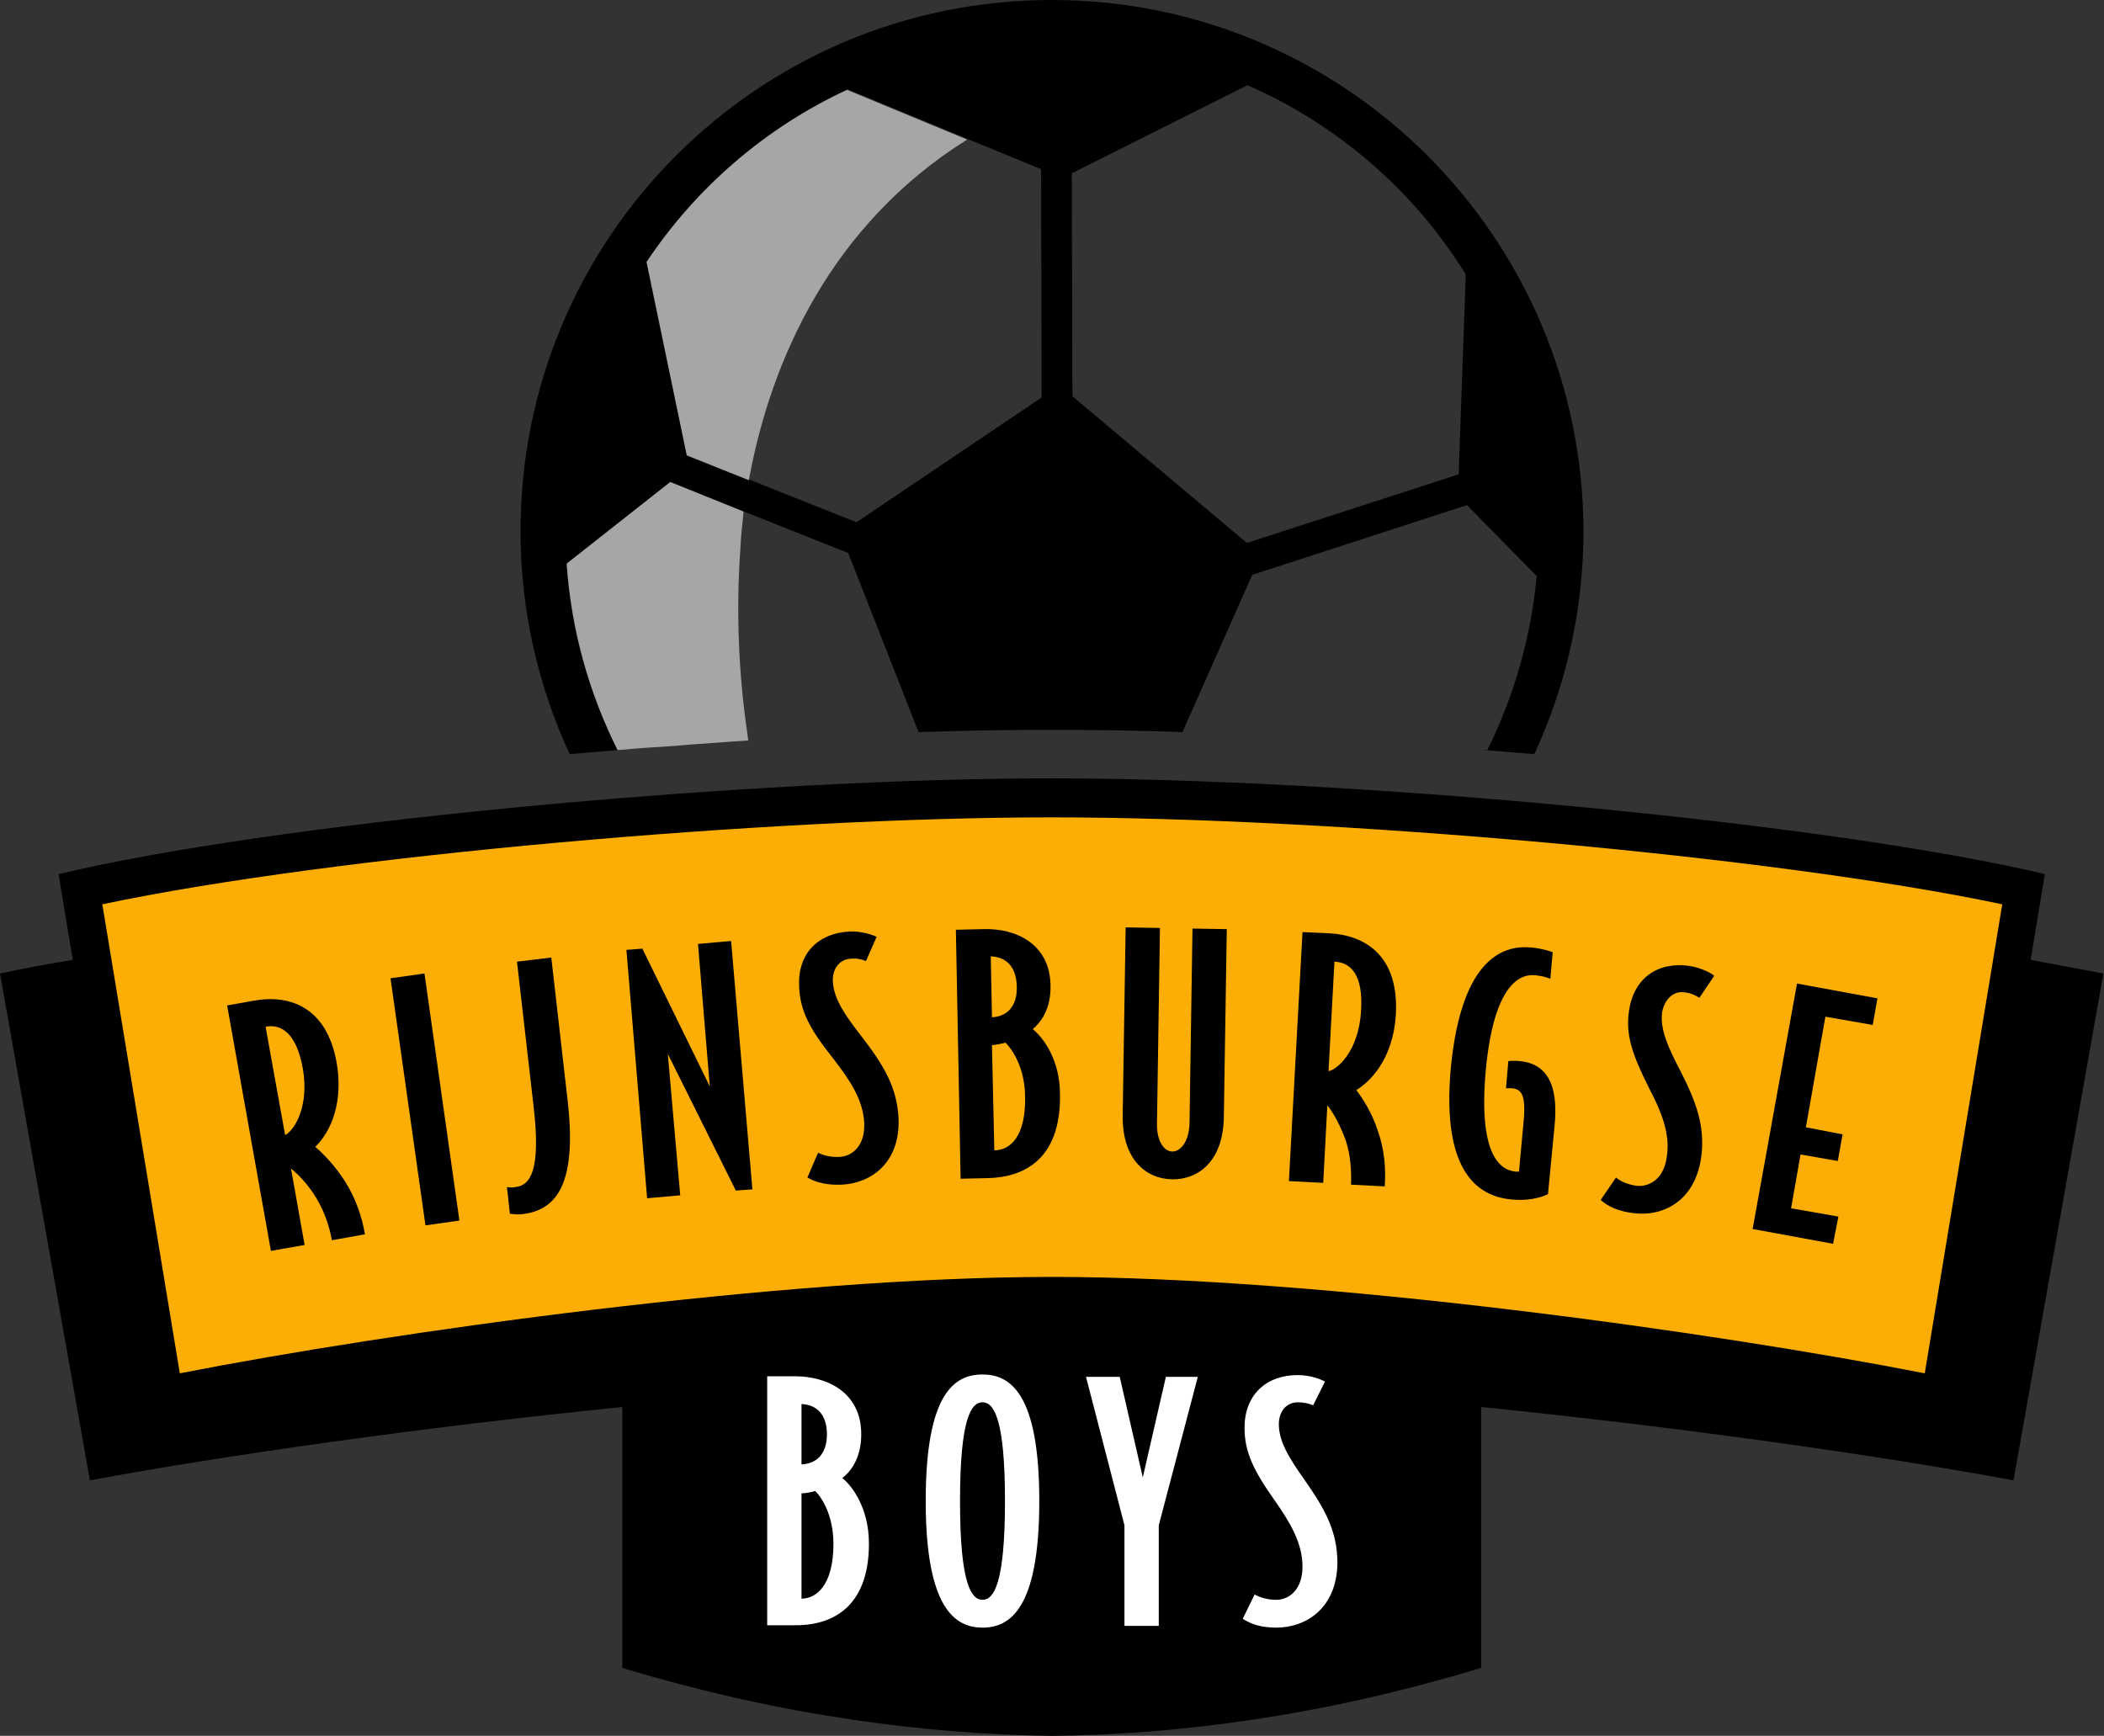 <?xml version="1.0" encoding="utf-8"?>
<!-- Generator: Adobe Illustrator 19.2.1, SVG Export Plug-In . SVG Version: 6.00 Build 0)  -->
<svg version="1.0" id="Layer_1" xmlns="http://www.w3.org/2000/svg" xmlns:xlink="http://www.w3.org/1999/xlink" x="0px" y="0px"
	 width="355.7px" height="293.5px" viewBox="0 0 355.7 293.5" enable-background="new 0 0 355.7 293.5" xml:space="preserve">
<rect x="0" y="0" width="355.7" height="293.5" fill="#333333" stroke="none"/>
<g>
	<path d="M343.3,162.3l2.4-14.5l-3-0.7c-38.6-8.5-115.7-15.5-164.9-15.5s-126.3,6.9-164.9,15.5l-3,0.7l2.4,14.5
		c-4.4,0.7-8.5,1.5-12.3,2.3l15.2,85.7c22.6-4.2,56.2-9,90-12.4V282c27.4,8.3,51.9,11.2,72.6,11.5c20.7-0.2,45.3-3.2,72.6-11.5
		v-44.1c33.7,3.4,67.4,8.2,90,12.4l15.2-85.7C351.8,163.9,347.7,163.1,343.3,162.3z"/>
	<path fill="#FCAE06" d="M177.8,138.2c-47.6,0-121.7,6.5-160.5,14.7l13.1,79.3c35.8-7,102-16.3,147.5-16.3
		c45.5,0,111.7,9.3,147.5,16.3l13.1-79.3C299.6,144.7,225.4,138.2,177.8,138.2z"/>
	<path fill="#FFFFFF" d="M140.9,261c0,7.2-3,9.3-5.4,9.3v-17.8c0.5,0,1.8-0.2,2.3-0.4C138.8,253,140.9,256.1,140.9,261 M146.9,261
		c0-6.2-3-9.9-4.5-11.1c1.2-0.9,3.2-3.1,3.2-7.4c0-7.1-5.8-9.8-11.2-9.8h-4.7v42.1h4.5C140.3,274.9,146.9,272.1,146.9,261z
		 M139.8,242.5c0,3.5-1.9,5-4.3,5.1v-10.2C138,237.5,139.8,239.1,139.8,242.5z"/>
	<path fill="#FFFFFF" d="M175.7,253.8c0-18.2-4.9-21.4-9.6-21.4s-9.6,3.1-9.6,21.4c0,18.2,5,21.4,9.6,21.4S175.7,272.1,175.7,253.8
		 M169.9,253.8c0,14-1.9,16.7-3.8,16.7c-1.9,0-3.8-2.7-3.8-16.7c0-14,1.9-16.7,3.8-16.7C168,237.1,169.9,239.8,169.9,253.8z"/>
	<polyline fill="#FFFFFF" points="195.9,257.9 195.9,274.9 190.1,274.9 190.1,257.9 183.6,232.8 189.3,232.8 193.2,249.8 
		197.1,232.8 202.5,232.8 195.9,257.9 	"/>
	<path fill="#FFFFFF" d="M215.8,275.2c-2.4,0-4.2-0.5-5.7-1.5l2-4.1c0.9,0.5,2.2,0.9,3.7,0.9c2,0,4.4-1.6,4.4-5.6
		c0-4-2.1-7.5-4.7-11.2c-3.6-5.1-5.1-8.2-5.1-12.3c0-5.5,3.6-8.9,9-8.9c2.1,0,3.9,0.7,4.6,1.1l-2,4c-0.8-0.3-1.5-0.5-2.6-0.5
		c-1.8,0-3.2,1.4-3.2,3.7c0,3,1.8,5.8,4.4,9.5c3.5,5,5.5,8.7,5.5,14C226,272,220.7,275.2,215.8,275.2"/>
	<path d="M53.3,193.9c1.7-1.6,5-6.2,3.6-14.3c-1.7-9.4-8-11.5-14-10.4l-4.5,0.8l7.4,41.5l5.7-1l-2.3-12.9c1.2,0.9,2.9,2.7,4.3,5
		c1.3,2.2,2.2,4.7,2.6,7.1l5.6-1c-0.5-2.9-1.5-6-3.4-9C56.7,197.2,54.8,195.2,53.3,193.9z M48.2,191.9l-3.3-18.3
		c2.5-0.5,5.2,0.9,6.3,7.1C52.4,187.7,49.3,191.5,48.2,191.9z"/>
	<rect x="69" y="164.8" transform="matrix(0.99 -0.14 0.14 0.99 -25.363 11.916)" width="5.8" height="42.2"/>
	<path d="M93.2,161.9l-5.8,0.7l2.8,24.4c1.3,11-0.6,13.4-3,13.7c-0.6,0.1-1,0.1-1.5,0l0.5,4.5c0,0,1,0.2,2,0.1
		c5.5-0.6,9.4-4.5,7.8-18.9L93.2,161.9z"/>
	<path d="M145.7,175.3c-2.8-3.6-4.7-6.3-4.9-9.3c-0.1-2.3,1.2-3.8,3-3.9c1.1-0.1,1.9,0.1,2.6,0.4l1.8-4.1c-0.6-0.3-2.5-1-4.6-0.9
		c-5.4,0.3-8.8,3.8-8.5,9.4c0.2,4.1,1.8,7.1,5.7,12c2.8,3.6,5.1,7,5.3,10.9c0.2,4-2.1,5.7-4.1,5.8c-1.4,0.1-2.7-0.2-3.7-0.7
		l-1.8,4.2c1.6,0.9,3.4,1.3,5.8,1.2c4.9-0.2,10-3.7,9.6-11.4C151.6,183.8,149.4,180.1,145.7,175.3z"/>
	<path d="M174.6,174c1.2-1,3.1-3.2,3-7.4c-0.1-7.1-6-9.7-11.4-9.5l-4.6,0.1l0.8,42.1l4.5-0.1c6.1-0.1,12.5-3.1,12.3-14.2
		C179.2,178.9,176.1,175.2,174.6,174z M167.5,161.7c2.5,0.1,4.3,1.6,4.4,5.1c0.1,3.5-1.8,5.1-4.2,5.2L167.5,161.7z M168.1,194.5
		l-0.4-17.8c0.6,0,1.9-0.3,2.3-0.4c1,1,3.2,4,3.3,8.9C173.5,192.4,170.6,194.5,168.1,194.5z"/>
	<path d="M201.1,189.9c-0.1,3.3-1.6,4.8-2.9,4.8c-1.3,0-2.7-1.6-2.6-4.9l0.5-32.9l-5.8-0.1l-0.5,31.8c-0.1,7.5,4,10.7,8.3,10.8
		c4.4,0.1,8.7-3,8.8-10.5l0.5-31.8l-5.8-0.1L201.1,189.9z"/>
	<path d="M224.7,157.8l-4.5-0.2l-2.3,42.1l5.8,0.3l0.7-13.1c1,1.2,2.2,3.4,3.1,5.9c0.8,2.4,1,5.1,0.9,7.5l5.7,0.3
		c0.2-2.9,0-6.2-1.2-9.5c-0.9-2.8-2.4-5.2-3.6-6.8c2-1.2,6.3-4.9,6.7-13.1C236.4,161.6,230.8,158.1,224.7,157.8z M230.1,170.9
		c-0.4,7.1-4.3,10.1-5.5,10.2l1-18.5C228.2,162.7,230.5,164.6,230.1,170.9z"/>
	<path d="M256.9,179.4c-1-0.1-1.9,0-1.9,0l-0.4,4.6c0.3,0,0.6,0,0.9,0c1.6,0.1,2.5,0.9,2.1,5.4l-0.8,8.7c0,0-0.2,0-0.6,0
		c-2.8-0.3-6.3-3.2-5-17.3c1.4-14.6,5.9-16.2,8.4-15.9c1,0.1,1.8,0.3,2.5,0.6l0.4-4.5c0,0-1.5-0.6-3.6-0.8
		c-4.3-0.4-11.7,1.2-13.6,20.1c-1.8,18.9,5.4,22,10.1,22.5c2.9,0.3,5.1-0.3,6.3-0.9l1.1-11.4C263.6,182.8,261.1,179.8,256.9,179.4z"
		/>
	<path d="M284.8,167.8c1.1,0.1,1.8,0.5,2.5,0.9l2.5-3.7c-0.5-0.5-2.3-1.4-4.3-1.7c-5.3-0.7-9.3,2.1-10.1,7.6
		c-0.6,4,0.5,7.3,3.3,12.9c2.1,4,3.7,7.8,3.1,11.7c-0.5,4-3.1,5.2-5.1,5c-1.4-0.2-2.7-0.7-3.5-1.4l-2.6,3.8c1.4,1.2,3.1,1.9,5.4,2.2
		c4.9,0.7,10.5-1.8,11.6-9.4c0.7-5.2-0.8-9.3-3.5-14.6c-2.1-4-3.5-7.1-3.1-10C281.5,168.7,283.1,167.5,284.8,167.8z"/>
	<polygon points="316.6,173.3 317.4,168.8 303.8,166.3 296.3,207.8 309.9,210.3 310.8,205.7 302.8,204.3 304.4,195.2 310.7,196.3 
		311.5,191.8 305.3,190.6 308.6,171.9 	"/>
	<polygon points="118,159.6 120,183.7 108.6,160.4 105.9,160.6 109.4,202.6 115,202.1 112.9,178.2 124.4,201.3 127.2,201.1 
		123.6,159.1 	"/>
	<g>
		<path d="M177.8,0c-49.6,0-89.8,40.2-89.8,89.8c0,13.5,3,26.2,8.3,37.7c2.8-0.2,5.7-0.5,8.5-0.7c-0.1,0-0.3,0-0.4,0
			c-4.8-9.6-7.9-20.2-8.6-31.5l17.6-13.8l12.4,5l17.6,7l11.9,30.3c-0.1,0-0.2,0-0.3,0c8.1-0.3,15.8-0.4,22.9-0.4
			c7,0,14.6,0.1,22.5,0.4c-0.2,0-0.4,0-0.5,0l11.8-26.6L248,85.4l11.8,12c-1,10.5-3.9,20.5-8.4,29.5c-0.2,0-0.4,0-0.7-0.1
			c2.9,0.2,5.8,0.5,8.7,0.7c5.3-11.5,8.3-24.2,8.3-37.7C267.6,40.2,227.4,0,177.8,0z M144.8,88.3l-18.1-7.2l-10.5-4.2l-6.8-32.7
			c8.4-12.5,20.1-22.7,33.9-29.1l20.3,8.4l12.4,5.1l0.1,38.6L144.8,88.3z M246.6,80.2l-35.8,11.6L181.3,67l-0.1-37.7l29.7-14.9
			c15.3,6.7,28.2,17.9,36.9,32L246.6,80.2z"/>
		<path fill="#A6A6A6" d="M95.8,95.3c0.8,11.3,3.8,21.9,8.6,31.5c0.1,0,0.3,0,0.4,0c3.2-0.3,6.3-0.5,9.5-0.7
			c0.7-0.1,1.5-0.1,2.2-0.2c3.3-0.2,6.7-0.5,10-0.7c0,0,0,0,0,0c-0.1-0.5-0.1-1-0.2-1.5c-1-6.7-2-17.7-1.2-29.9
			c0.1-1,0.1-2.1,0.2-3.1c0.1-1.4,0.3-2.8,0.4-4.2l-12.4-5L95.8,95.3z"/>
	</g>
	<path fill="#A6A6A6" d="M163.5,23.6l-20.3-8.4c-13.8,6.4-25.5,16.5-33.9,29.1l6.8,32.7l10.5,4.2C130.3,60.9,140.5,38,163.5,23.6z"
		/>
</g>
</svg>
